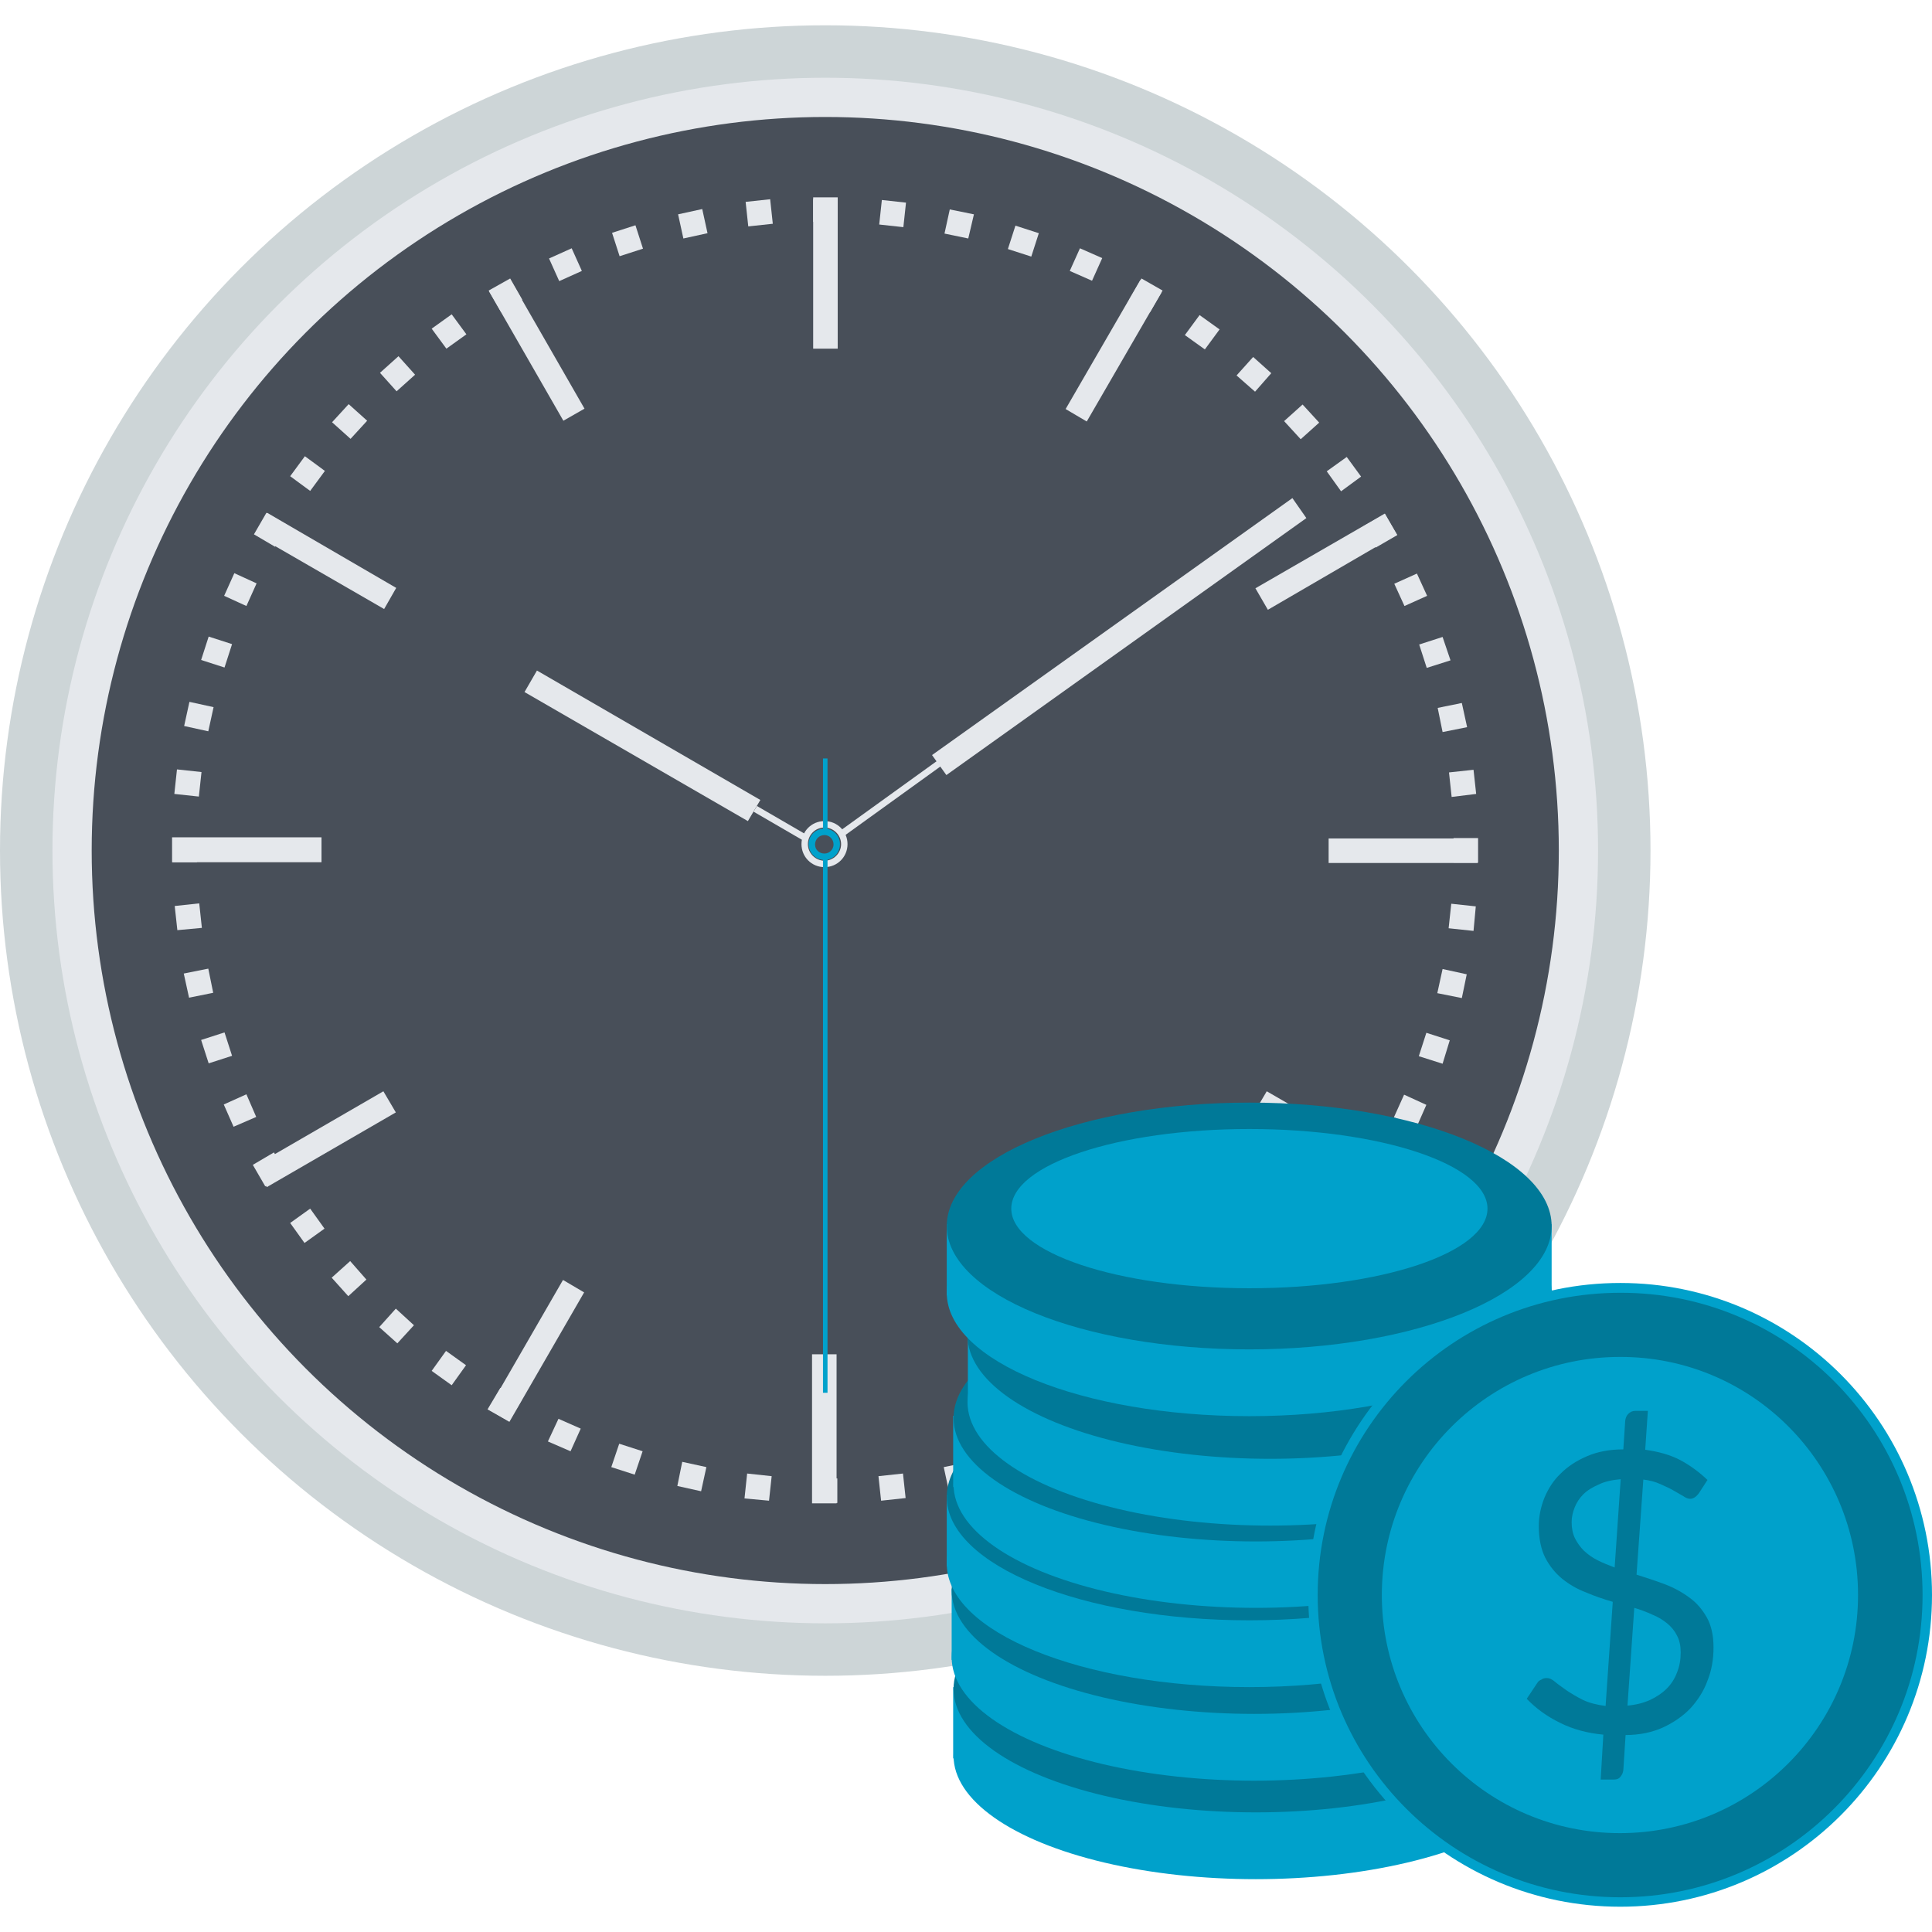 <?xml version="1.0" encoding="utf-8"?>
<!-- Generator: Adobe Illustrator 25.4.1, SVG Export Plug-In . SVG Version: 6.00 Build 0)  -->
<svg version="1.1" id="Layer_1" xmlns="http://www.w3.org/2000/svg" xmlns:xlink="http://www.w3.org/1999/xlink" x="0px" y="0px"
	 viewBox="0 0 512 512" style="enable-background:new 0 0 512 512;" xml:space="preserve">
<style type="text/css">
	.st0{fill:#CDD5D7;}
	.st1{fill:#E5E8EC;}
	.st2{fill:#484F59;}
	.st3{fill:#00A1CB;}
	.st4{fill:#007998;}
</style>
<g>
	<circle class="st0" cx="218.7" cy="225.4" r="218.7"/>
	<circle class="st1" cx="218.7" cy="225.4" r="204.8"/>
	<circle class="st2" cx="218.7" cy="225.4" r="194.4"/>
	<g>
		<g>
			<path class="st1" d="M215.5,52.3h6.5v6.5h-6.5V52.3z"/>
			<path class="st1" d="M215.5,52.8h6.5v39.6h-6.5V52.8z"/>
			<path class="st1" d="M129.6,77.2l5.6-3.2l19.7,34.3l-5.6,3.2L129.6,77.2z"/>
			<path class="st1" d="M105,155.8l-3.2,5.6l-34.3-19.8l3.3-5.7L105,155.8z"/>
			<path class="st1" d="M45.6,221.9h39.6v6.6H45.6V221.9z"/>
			<path class="st1" d="M101.6,289.2l3.3,5.6l-34.2,19.8l-3.3-5.6L101.6,289.2z"/>
			<path class="st1" d="M149.2,339.2l5.6,3.3L135,376.8l-5.6-3.3L149.2,339.2z"/>
			<path class="st1" d="M215.2,358.9h6.5v39.5h-6.5V358.9z"/>
			<path class="st1" d="M282.6,342.6l5.7-3.3l19.8,34.3l-5.7,3.2L282.6,342.6z"/>
			<path class="st1" d="M332.4,294.8l3.3-5.6L370,309l-3.3,5.6L332.4,294.8z"/>
			<path class="st1" d="M352.1,228.7v-6.5h39.5v6.5H352.1z"/>
			<path class="st1" d="M336,161.6l-3.3-5.7l34.3-19.8l3.2,5.6L336,161.6z"/>
			<path class="st1" d="M302.2,74.2l5.6,3.3L288,111.7l-5.6-3.3L302.2,74.2z"/>
			<path class="st1" d="M197.6,53.5l6.5-0.7l0.7,6.5l-6.5,0.7L197.6,53.5z"/>
			<path class="st1" d="M179.7,56.8l6.4-1.4l1.4,6.4l-6.4,1.4L179.7,56.8z"/>
			<path class="st1" d="M162.2,61.7l6.2-2l2,6.2l-6.2,2L162.2,61.7z"/>
			<path class="st1" d="M145.5,68.5l6-2.7l2.7,6l-6,2.7L145.5,68.5z"/>
			<path class="st1" d="M138.4,79.4l-5.6,3.3l-3.3-5.7l5.7-3.2L138.4,79.4z"/>
			<path class="st1" d="M123.6,88.6l-5.3,3.8l-3.9-5.3l5.3-3.8L123.6,88.6z"/>
			<path class="st1" d="M100.7,98.8l4.9-4.4l4.4,4.9l-4.9,4.4L100.7,98.8z"/>
			<path class="st1" d="M88,111.9l4.4-4.8l4.9,4.4l-4.4,4.8L88,111.9z"/>
			<path class="st1" d="M76.9,126.2l3.9-5.3l5.3,3.9l-3.9,5.3L76.9,126.2z"/>
			<path class="st1" d="M76.2,139.2l-3.3,5.7l-5.6-3.3l3.3-5.7L76.2,139.2z"/>
			<path class="st1" d="M59.4,157.9l2.7-6l5.9,2.7l-2.7,6L59.4,157.9z"/>
			<path class="st1" d="M53.3,174.9l2-6.2l6.2,2l-2,6.2L53.3,174.9z"/>
			<path class="st1" d="M56.6,187.4l-1.4,6.4l-6.4-1.4l1.4-6.4L56.6,187.4z"/>
			<path class="st1" d="M46.2,210.4l0.7-6.5l6.5,0.7l-0.7,6.5L46.2,210.4z"/>
			<path class="st1" d="M45.7,222h6.5v6.5h-6.5V222z"/>
			<path class="st1" d="M52.8,239.4l0.7,6.5l-6.5,0.6l-0.7-6.4L52.8,239.4z"/>
			<path class="st1" d="M55.2,256.7l1.3,6.4l-6.4,1.3l-1.4-6.4L55.2,256.7z"/>
			<path class="st1" d="M55.3,281.8l-2-6.2l6.2-2l2,6.2L55.3,281.8z"/>
			<path class="st1" d="M65.3,290l2.6,6l-6,2.6l-2.6-5.9L65.3,290z"/>
			<path class="st1" d="M70.3,314.4l-3.3-5.7l5.6-3.3l3.3,5.7L70.3,314.4z"/>
			<path class="st1" d="M80.7,329.4l-3.8-5.3l5.3-3.8l3.8,5.3L80.7,329.4z"/>
			<path class="st1" d="M92.8,334.2l4.3,4.9l-4.8,4.4l-4.4-4.9L92.8,334.2z"/>
			<path class="st1" d="M104.9,346.8l4.8,4.4l-4.4,4.8l-4.8-4.3L104.9,346.8z"/>
			<path class="st1" d="M119.7,367.1l-5.3-3.8l3.8-5.3l5.3,3.8L119.7,367.1z"/>
			<path class="st1" d="M132.6,367.8l5.6,3.3l-3.3,5.6l-5.7-3.2L132.6,367.8z"/>
			<path class="st1" d="M148,376l5.9,2.6l-2.7,6l-6-2.6L148,376z"/>
			<path class="st1" d="M164.1,382.6l6.2,2l-2.1,6.2l-6.2-2L164.1,382.6z"/>
			<path class="st1" d="M180.8,387.4l6.4,1.4l-1.4,6.4l-6.3-1.4L180.8,387.4z"/>
			<path class="st1" d="M198,390.5l6.5,0.7l-0.7,6.5l-6.5-0.6L198,390.5z"/>
			<path class="st1" d="M215.4,391.8h6.5v6.5h-6.5V391.8z"/>
			<path class="st1" d="M240,397l-6.5,0.7l-0.7-6.5l6.5-0.7L240,397z"/>
			<path class="st1" d="M250.1,388.8l6.4-1.3l1.4,6.4l-6.4,1.4L250.1,388.8z"/>
			<path class="st1" d="M267,384.7l6.2-2l2,6.2l-6.2,2L267,384.7z"/>
			<path class="st1" d="M292.1,382.2l-5.9,2.6l-2.6-6l5.9-2.6L292.1,382.2z"/>
			<path class="st1" d="M299.1,371.1l5.7-3.2l3.2,5.6l-5.6,3.3L299.1,371.1z"/>
			<path class="st1" d="M313.9,361.9l5.3-3.8l3.8,5.3l-5.2,3.8L313.9,361.9z"/>
			<path class="st1" d="M327.6,351.2l4.9-4.4l4.3,4.9l-4.8,4.4L327.6,351.2z"/>
			<path class="st1" d="M349.2,338.8l-4.4,4.8l-4.8-4.4l4.4-4.8L349.2,338.8z"/>
			<path class="st1" d="M360.6,324.3l-3.8,5.3l-5.3-3.9l3.8-5.3L360.6,324.3z"/>
			<path class="st1" d="M361.2,311.4l3.3-5.6l5.6,3.3l-3.2,5.6L361.2,311.4z"/>
			<path class="st1" d="M369.4,296.1l2.7-6l5.9,2.7l-2.6,5.9L369.4,296.1z"/>
			<path class="st1" d="M376,279.9l2-6.2l6.2,2l-1.9,6.2L376,279.9z"/>
			<path class="st1" d="M380.9,263.2l1.4-6.4l6.4,1.4l-1.3,6.3L380.9,263.2z"/>
			<path class="st1" d="M383.9,246l0.7-6.5l6.5,0.7l-0.6,6.5L383.9,246z"/>
			<path class="st1" d="M385.2,228.6v-6.5h6.5v6.5H385.2z"/>
			<path class="st1" d="M384.7,211.2l-0.7-6.5l6.5-0.7l0.7,6.4L384.7,211.2z"/>
			<path class="st1" d="M382.3,194l-1.3-6.4l6.4-1.3l1.4,6.4L382.3,194z"/>
			<path class="st1" d="M378.1,177l-2-6.2l6.2-2l2.1,6.2L378.1,177z"/>
			<path class="st1" d="M375.5,152l2.7,5.9l-6,2.7l-2.7-5.9L375.5,152z"/>
			<path class="st1" d="M367,136.2l3.3,5.6l-5.7,3.3l-3.3-5.6L367,136.2z"/>
			<path class="st1" d="M355.4,130.2l-3.8-5.3l5.3-3.8l3.8,5.2L355.4,130.2z"/>
			<path class="st1" d="M344.7,116.4l-4.4-4.8l4.9-4.4l4.4,4.8L344.7,116.4z"/>
			<path class="st1" d="M332.6,103.8l-4.9-4.3l4.4-4.9l4.8,4.3L332.6,103.8z"/>
			<path class="st1" d="M319.3,92.6l-5.3-3.8l3.9-5.3l5.3,3.8L319.3,92.6z"/>
			<path class="st1" d="M302.5,73.8l5.6,3.2l-3.3,5.7l-5.6-3.2L302.5,73.8z"/>
			<path class="st1" d="M286.2,65.8l5.9,2.6l-2.7,6l-5.9-2.6L286.2,65.8z"/>
			<path class="st1" d="M273.3,68l-6.2-2l2-6.2l6.2,2L273.3,68z"/>
			<path class="st1" d="M256.6,63.2l-6.3-1.3l1.4-6.4l6.4,1.3L256.6,63.2z"/>
			<path class="st1" d="M233.7,53l6.4,0.7l-0.7,6.5l-6.4-0.7L233.7,53z"/>
		</g>
		<path class="st1" d="M201.5,212l-3.3,5.6L139,183.4l3.3-5.7L201.5,212z"/>
		<g>
			<path class="st1" d="M213.3,223l-13.6-7.9l0.9-1.5l13.6,7.9L213.3,223z"/>
		</g>
		<path class="st1" d="M250.8,205.4l-3.8-5.3l95.5-68.1l3.7,5.3L250.8,205.4z"/>
		<g>
			<path class="st1" d="M250.2,200.3l1,1.4l-27.6,19.9l-1-1.4L250.2,200.3z"/>
		</g>
		<g>
			<path class="st1" d="M218.5,229.8c-3.4,0-6.1-2.7-6.1-6.1s2.7-6.1,6.1-6.1c3.4,0,6.1,2.7,6.1,6.1S221.9,229.8,218.5,229.8z
				 M218.5,219.3c-2.5,0-4.4,2-4.4,4.4s2,4.4,4.4,4.4s4.4-2,4.4-4.4S220.9,219.3,218.5,219.3z"/>
		</g>
		<g>
			<path class="st3" d="M218.5,227.9c-2.3,0-4.2-1.9-4.2-4.2s1.9-4.1,4.2-4.1s4.1,1.9,4.1,4.1C222.6,226,220.8,227.9,218.5,227.9z
				 M218.5,221.3c-1.4,0-2.5,1.1-2.5,2.5s1.1,2.4,2.5,2.4c1.3,0,2.4-1.1,2.4-2.4C220.9,222.4,219.8,221.3,218.5,221.3z"/>
		</g>
		<g>
			<path class="st3" d="M218.1,227.4h1.2v141.7h-1.2V227.4z"/>
			<path class="st3" d="M218.1,201h1.2v19.5h-1.2V201z"/>
		</g>
	</g>
</g>
<g>
	<g>
		<g>
			<g>
				<path class="st3" d="M252.6,447.1h12V466h-12V447.1z"/>
				<path class="st3" d="M400.9,447.1h12V466h-12V447.1z"/>
				<ellipse class="st3" cx="332.8" cy="465.3" rx="80.1" ry="32.7"/>
			</g>
			<ellipse class="st4" cx="332.8" cy="447.6" rx="80.1" ry="32.7"/>
			<ellipse class="st3" cx="332.8" cy="443" rx="63.1" ry="21.1"/>
		</g>
		<g>
			<g>
				<path class="st3" d="M252.2,421h12v18.9h-12L252.2,421L252.2,421z"/>
				<path class="st3" d="M400.5,421h12v18.9h-12V421z"/>
				<ellipse class="st3" cx="332.4" cy="439.2" rx="80.2" ry="32.7"/>
			</g>
			<ellipse class="st4" cx="332.4" cy="421.5" rx="80.2" ry="32.7"/>
			<ellipse class="st3" cx="332.4" cy="416.9" rx="63.1" ry="21.1"/>
		</g>
		<g>
			<g>
				<path class="st3" d="M250.9,396.2h12v18.9h-12V396.2z"/>
				<path class="st3" d="M399.2,396.2h12v18.9h-12V396.2z"/>
				<path class="st3" d="M411.2,414.4c0,18.1-35.9,32.7-80.1,32.7c-44.3,0-80.2-14.6-80.2-32.7c0-18,35.9-32.7,80.2-32.7
					C375.3,381.7,411.2,396.4,411.2,414.4z"/>
			</g>
			<path class="st4" d="M411.2,396.7c0,18.1-35.9,32.7-80.1,32.7c-44.3,0-80.2-14.6-80.2-32.7s35.9-32.7,80.2-32.7
				C375.3,364.1,411.2,378.7,411.2,396.7z"/>
			<path class="st3" d="M394.2,392.1c0,11.7-28.2,21.1-63.1,21.1s-63.1-9.5-63.1-21.1c0-11.7,28.3-21.1,63.1-21.1
				S394.2,380.4,394.2,392.1L394.2,392.1z"/>
		</g>
		<g>
			<g>
				<path class="st3" d="M252.6,375.2h12v18.9h-12V375.2z"/>
				<path class="st3" d="M400.9,375.2h12v18.9h-12V375.2z"/>
				<ellipse class="st3" cx="332.8" cy="393.4" rx="80.1" ry="32.7"/>
			</g>
			<ellipse class="st4" cx="332.8" cy="375.8" rx="80.1" ry="32.7"/>
			<ellipse class="st3" cx="332.8" cy="371.1" rx="63.1" ry="21.1"/>
		</g>
		<g>
			<g>
				<path class="st3" d="M256.5,353.4h12v18.9h-12V353.4z"/>
				<path class="st3" d="M404.8,353.4h12v18.9h-12V353.4z"/>
				<ellipse class="st3" cx="336.6" cy="371.6" rx="80.2" ry="32.7"/>
			</g>
			<ellipse class="st4" cx="336.6" cy="353.9" rx="80.2" ry="32.7"/>
			<ellipse class="st3" cx="336.6" cy="349.3" rx="63.1" ry="21.1"/>
		</g>
		<g>
			<g>
				<path class="st3" d="M250.9,324.4h12v18.9h-12V324.4z"/>
				<path class="st3" d="M399.2,324.4h12v18.9h-12V324.4z"/>
				<path class="st3" d="M411.2,342.6c0,18.1-35.9,32.7-80.1,32.7c-44.3,0-80.2-14.6-80.2-32.7c0-18,35.9-32.7,80.2-32.7
					C375.3,309.9,411.2,324.6,411.2,342.6L411.2,342.6z"/>
			</g>
			<path class="st4" d="M411.2,324.9c0,18-35.9,32.7-80.1,32.7c-44.3,0-80.2-14.6-80.2-32.7s35.9-32.7,80.2-32.7
				C375.3,292.2,411.2,306.8,411.2,324.9z"/>
			<path class="st3" d="M394.2,320.3c0,11.7-28.2,21.1-63.1,21.1s-63.1-9.5-63.1-21.1c0-11.7,28.3-21.1,63.1-21.1
				C365.9,299.2,394.2,308.6,394.2,320.3L394.2,320.3z"/>
		</g>
	</g>
	<g>
		<path class="st3" d="M512,422.7c0,45.6-37,82.6-82.6,82.6c-45.7,0-82.7-37-82.7-82.6c0-45.7,37-82.7,82.7-82.7
			C475,340,512,377,512,422.7z"/>
		<path class="st4" d="M509.5,422.7c0,44.2-35.9,80.1-80.1,80.1c-44.3,0-80.2-35.9-80.2-80.1c0-44.3,35.9-80.1,80.2-80.1
			C473.6,342.5,509.5,378.4,509.5,422.7L509.5,422.7z"/>
		<path class="st3" d="M492.4,422.7c0,34.8-28.2,63.1-63.1,63.1s-63.1-28.2-63.1-63.1s28.3-63.1,63.1-63.1
			C464.2,359.5,492.4,387.8,492.4,422.7z"/>
		<g>
			<path class="st4" d="M424.9,459.7c-4.2-0.4-8-1.4-11.4-3.1c-3.5-1.7-6.4-3.8-8.9-6.4l2.8-4.2c0.2-0.4,0.6-0.7,1.1-0.9
				c0.4-0.3,0.9-0.4,1.4-0.4c0.7,0,1.4,0.3,2.2,1c0.8,0.7,1.9,1.4,3.1,2.3c1.2,0.8,2.7,1.7,4.3,2.5c1.7,0.8,3.7,1.3,6,1.6l1.9-27.6
				c-2.4-0.7-4.8-1.5-7.1-2.5c-2.4-0.9-4.4-2.1-6.3-3.6c-1.8-1.5-3.3-3.3-4.5-5.6c-1.1-2.2-1.7-5-1.7-8.4c0-2.5,0.5-5,1.5-7.5
				c1-2.4,2.4-4.6,4.3-6.4c1.9-1.9,4.2-3.4,7-4.6s6-1.8,9.6-1.8l0.5-7.6c0.1-0.7,0.3-1.3,0.8-1.8s1.1-0.8,1.8-0.8h3.4l-0.7,10.3
				c3.6,0.5,6.8,1.4,9.4,2.8s5,3.2,7.1,5.2l-2.2,3.4c-0.7,1-1.5,1.6-2.4,1.6c-0.5,0-1.1-0.2-1.8-0.7c-0.7-0.4-1.6-0.9-2.6-1.5
				s-2.2-1.1-3.5-1.7s-2.8-1-4.5-1.2l-1.8,25.2c2.5,0.8,5,1.6,7.4,2.5s4.6,2.1,6.5,3.5c2,1.4,3.5,3.2,4.7,5.3c1.2,2.1,1.8,4.8,1.8,8
				c0,3.1-0.5,6.1-1.6,8.8c-1,2.8-2.6,5.2-4.5,7.3c-2,2.1-4.5,3.8-7.3,5.1c-2.9,1.3-6.2,2-9.9,2l-0.6,9.3c-0.1,0.7-0.3,1.2-0.8,1.8
				s-1.1,0.7-1.8,0.7h-3.4L424.9,459.7z M416.5,403.4c0,1.6,0.3,3.1,0.9,4.3c0.6,1.2,1.4,2.3,2.4,3.3c1.1,1,2.2,1.8,3.6,2.5
				s2.9,1.3,4.5,1.9l1.6-23.4c-2.2,0.2-4.2,0.6-5.8,1.4c-1.6,0.7-3,1.5-4.1,2.6c-1,1-1.8,2.2-2.3,3.5S416.5,402,416.5,403.4z
				 M445.4,437.9c0-1.7-0.3-3.2-1-4.5c-0.6-1.2-1.5-2.3-2.6-3.2c-1.1-0.9-2.4-1.7-3.9-2.3c-1.5-0.7-3.1-1.3-4.8-1.8l-1.8,25.9
				c2.3-0.2,4.2-0.7,6-1.5c1.7-0.8,3.2-1.8,4.4-3c1.2-1.2,2.1-2.6,2.7-4.2C445.1,441.6,445.4,439.9,445.4,437.9L445.4,437.9z"/>
		</g>
	</g>
</g>
</svg>
